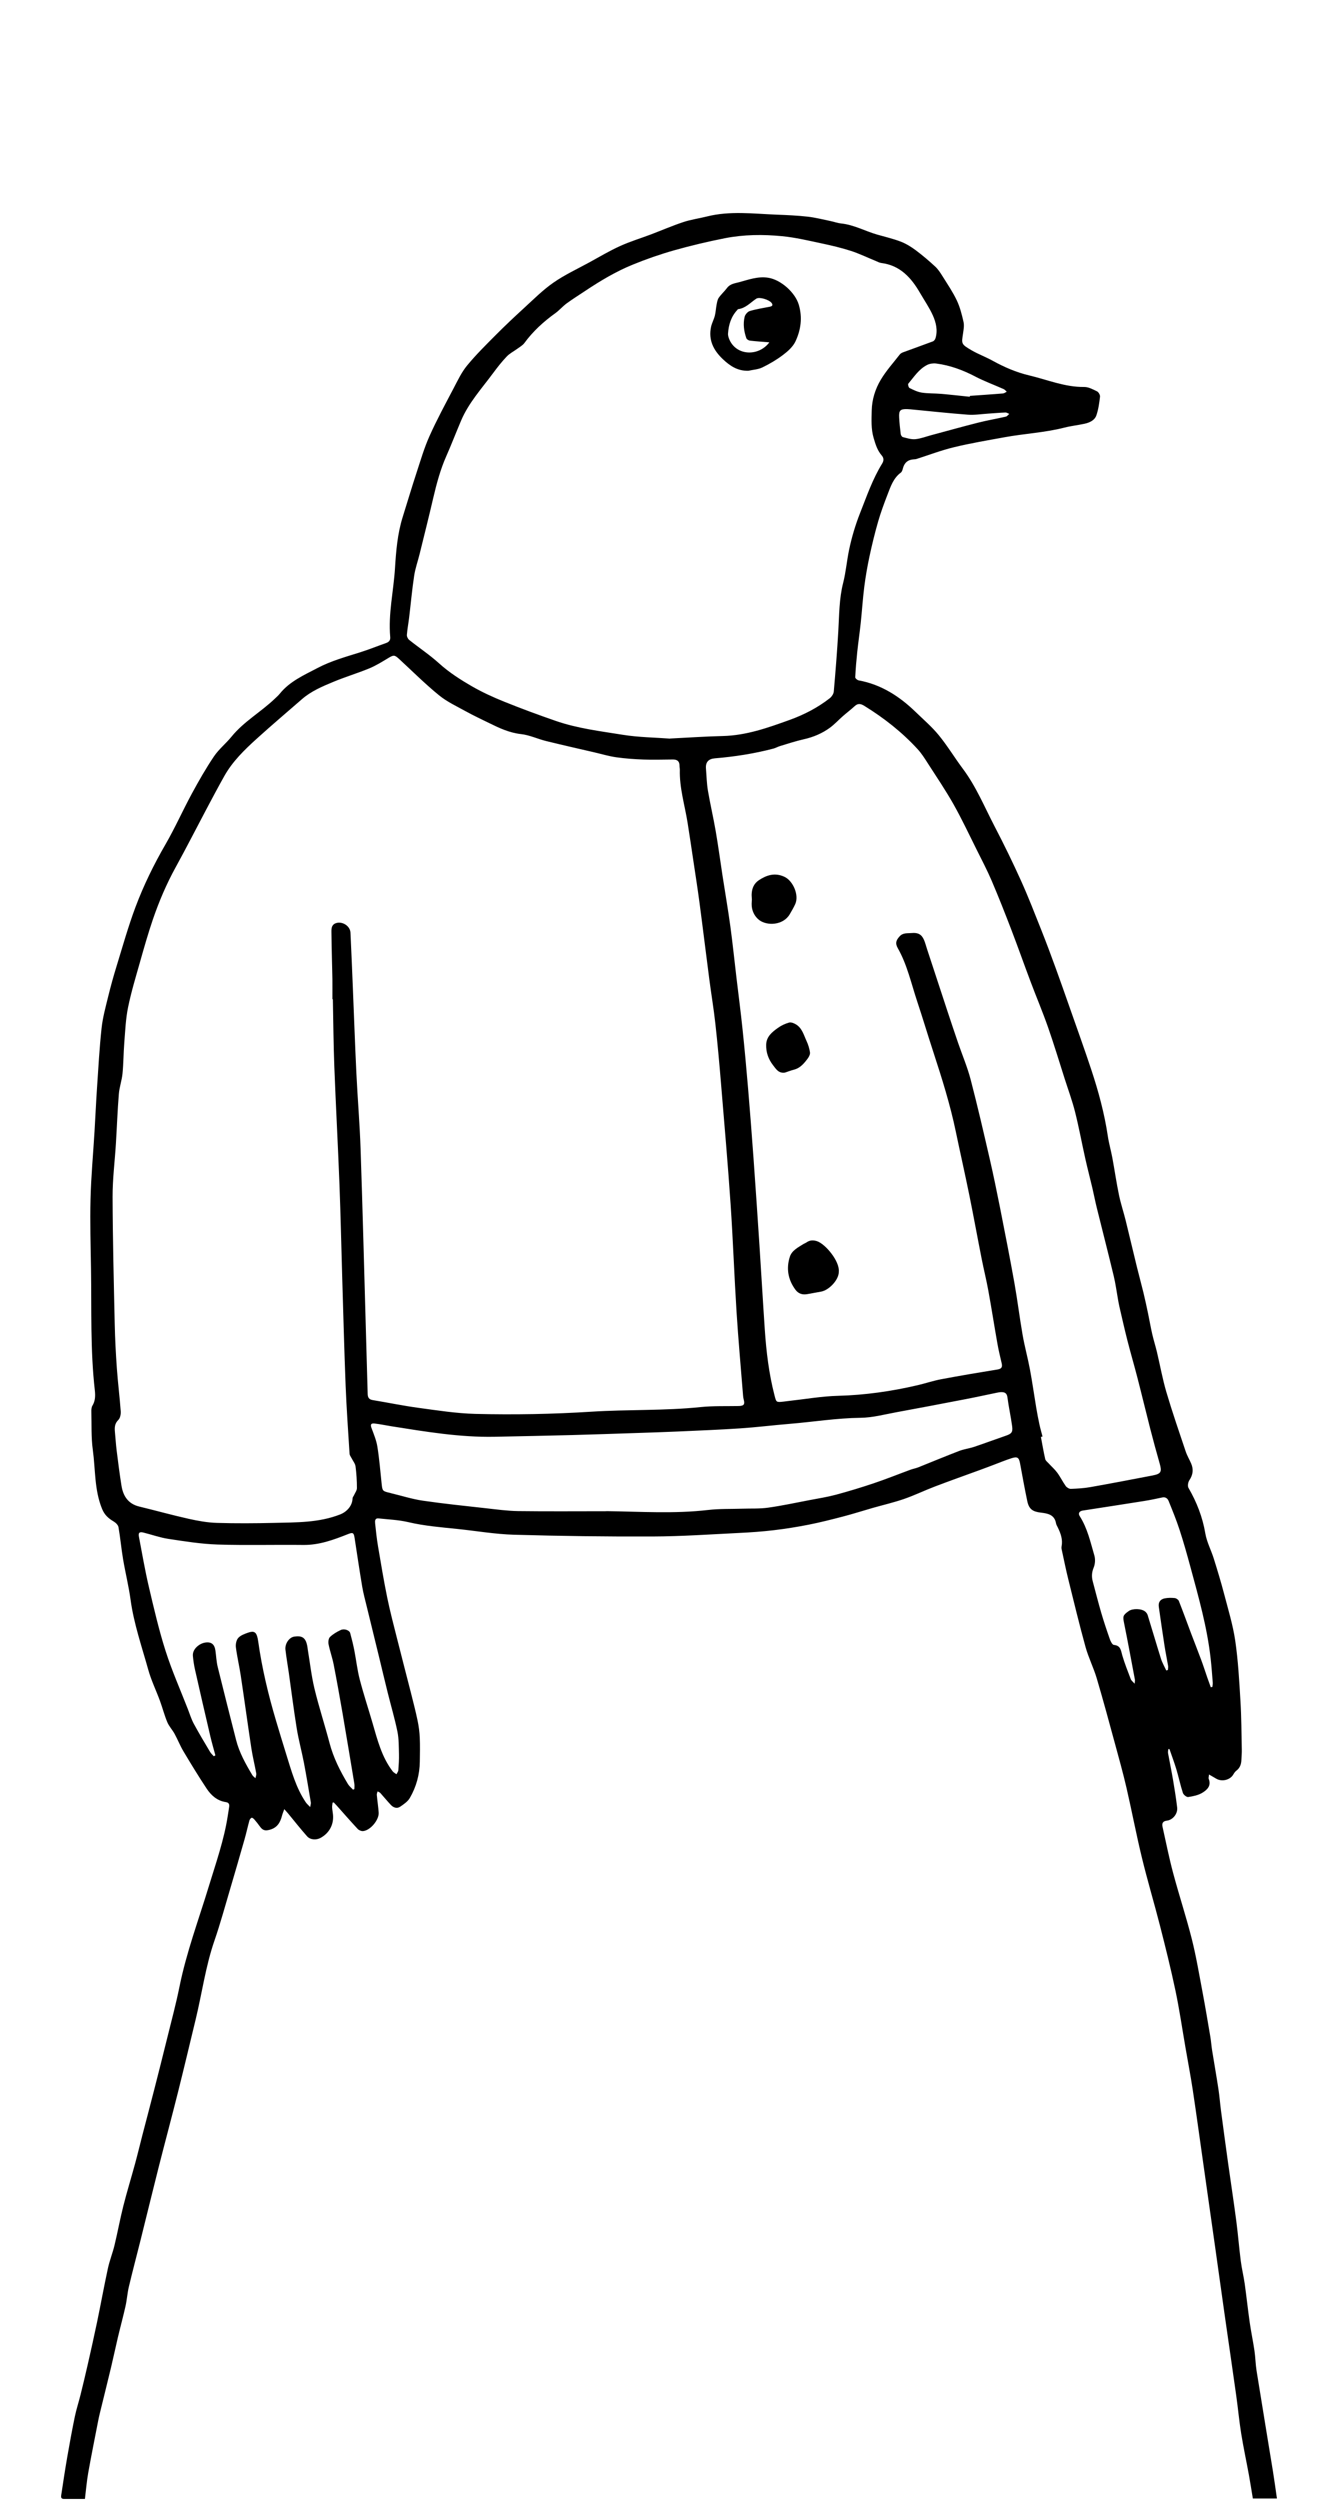 <?xml version="1.0" encoding="UTF-8"?> <svg xmlns="http://www.w3.org/2000/svg" width="494" height="937" viewBox="0 0 494 937" fill="none"><g clip-path="url(#clip0_56_1762)"><path d="M124.65 675.72C124.59 676.28 124.45 676.85 124.48 677.41C124.53 678.29 124.71 679.17 124.8 680.05C125.19 683.77 123.47 687.03 120.17 688.85C118.56 689.74 116.32 689.64 115.09 688.25C112.6 685.45 110.29 682.49 107.9 679.6C107.57 679.2 107.2 678.82 106.55 678.08C106.18 679.15 105.88 679.82 105.7 680.53C105.07 683.03 103.95 685 101.22 685.78C99.42 686.29 98.49 686.11 97.39 684.55C96.75 683.65 96.05 682.78 95.33 681.95C95.06 681.64 94.52 681.21 94.31 681.31C93.94 681.48 93.58 681.96 93.47 682.38C92.82 684.73 92.31 687.11 91.64 689.45C89.88 695.64 88.09 701.81 86.27 707.98C84.35 714.46 82.58 721 80.37 727.39C77.06 736.98 75.73 747.01 73.36 756.8C71.17 765.85 69.03 774.91 66.77 783.94C64.4 793.4 61.87 802.82 59.47 812.27C57.16 821.41 54.94 830.57 52.66 839.71C51.21 845.52 49.67 851.3 48.29 857.13C47.73 859.5 47.58 861.97 47.05 864.35C46.18 868.24 45.13 872.08 44.21 875.96C43.33 879.68 42.55 883.43 41.66 887.15C40.27 892.97 38.82 898.78 37.4 904.59C37.19 905.45 37 906.31 36.83 907.18C35.57 913.7 34.24 920.22 33.08 926.76C32.51 929.97 32.25 933.23 31.83 936.62C29.1 936.62 26.51 936.62 23.91 936.62C22.77 936.62 22.85 935.79 22.96 935.1C23.68 930.34 24.4 925.58 25.22 920.83C26.09 915.81 27.01 910.79 28.04 905.8C28.61 903.04 29.5 900.34 30.18 897.6C31.11 893.84 32.02 890.08 32.87 886.3C34.07 881.01 35.26 875.71 36.37 870.4C37.77 863.66 39 856.89 40.45 850.17C41.08 847.25 42.22 844.45 42.92 841.54C44.1 836.63 45 831.66 46.24 826.77C47.57 821.5 49.17 816.31 50.6 811.06C51.59 807.42 52.47 803.75 53.41 800.1C54.86 794.52 56.34 788.94 57.77 783.35C59.45 776.8 61.1 770.24 62.72 763.67C64.29 757.32 65.99 750.99 67.28 744.59C69.87 731.77 74.45 719.55 78.24 707.09C80.92 698.29 84 689.6 85.39 680.45C85.56 679.35 85.75 678.26 85.9 677.16C86.03 676.19 85.72 675.6 84.63 675.44C81.41 674.97 79.14 672.92 77.45 670.38C74.43 665.82 71.58 661.15 68.78 656.45C67.51 654.32 66.6 651.99 65.41 649.81C64.59 648.32 63.35 647.03 62.7 645.48C61.62 642.89 60.92 640.13 59.95 637.49C58.52 633.59 56.68 629.82 55.57 625.84C53.15 617.15 50.17 608.61 48.94 599.6C48.24 594.5 46.99 589.48 46.13 584.4C45.46 580.42 45.1 576.38 44.41 572.4C44.27 571.6 43.4 570.73 42.63 570.28C40.65 569.11 39.19 567.85 38.23 565.48C35.34 558.36 35.8 550.79 34.79 543.44C34.14 538.74 34.36 533.91 34.24 529.14C34.22 528.38 34.26 527.49 34.63 526.88C35.76 525.04 35.76 523.05 35.54 521.07C33.83 505.97 34.35 490.79 34.11 475.64C33.97 466.87 33.71 458.09 33.93 449.32C34.14 440.9 34.93 432.49 35.43 424.07C35.76 418.58 36 413.09 36.37 407.61C36.87 400.2 37.27 392.77 38.07 385.38C38.5 381.38 39.59 377.43 40.55 373.5C41.47 369.73 42.51 365.98 43.65 362.27C45.94 354.81 48.05 347.28 50.78 339.98C53.83 331.85 57.65 324.04 62.02 316.49C65.59 310.32 68.49 303.77 71.89 297.49C74.47 292.72 77.17 288 80.19 283.51C82.03 280.79 84.71 278.65 86.8 276.08C91.4 270.42 97.81 266.86 102.99 261.89C103.63 261.28 104.31 260.7 104.86 260.01C108.61 255.36 113.92 253.05 119.02 250.37C124.11 247.69 129.61 246.19 135.05 244.47C138.31 243.44 141.49 242.15 144.72 241.01C145.82 240.62 146.37 239.94 146.26 238.77C145.47 230.07 147.52 221.56 148.05 212.95C148.45 206.53 148.97 200.1 150.9 193.9C152.65 188.3 154.32 182.67 156.15 177.1C157.65 172.52 159.01 167.85 160.97 163.47C163.7 157.37 166.89 151.48 170 145.56C171.54 142.62 172.99 139.53 175.07 137C178.39 132.96 182.14 129.26 185.83 125.55C189.22 122.14 192.72 118.84 196.26 115.6C199.88 112.29 203.38 108.76 207.38 105.97C211.57 103.04 216.29 100.86 220.8 98.39C224.63 96.29 228.4 94.05 232.37 92.24C236.15 90.52 240.15 89.31 244.04 87.84C248.07 86.31 252.03 84.59 256.11 83.24C258.97 82.29 262.01 81.88 264.95 81.14C273.58 78.97 282.29 80.11 290.97 80.45C294.91 80.6 298.85 80.77 302.76 81.21C305.67 81.54 308.53 82.29 311.4 82.88C312.7 83.15 313.97 83.63 315.28 83.76C320.05 84.25 324.22 86.61 328.73 87.91C331.7 88.77 334.73 89.46 337.6 90.56C339.58 91.32 341.46 92.48 343.17 93.75C345.73 95.66 348.18 97.74 350.53 99.92C351.64 100.95 352.5 102.29 353.31 103.6C355.16 106.55 357.13 109.46 358.62 112.59C359.81 115.1 360.51 117.89 361.13 120.62C361.44 121.97 361.18 123.48 360.97 124.89C360.39 128.83 360.11 128.95 364.19 131.31C366.72 132.78 369.51 133.8 372.08 135.22C376.42 137.62 380.92 139.56 385.75 140.71C392.58 142.32 399.13 145.13 406.35 145.04C407.96 145.02 409.65 145.93 411.17 146.68C411.76 146.97 412.37 148.04 412.3 148.68C412.02 151.03 411.7 153.43 410.94 155.66C410.3 157.55 408.41 158.4 406.52 158.82C404.03 159.37 401.47 159.63 399 160.26C391.6 162.16 383.95 162.52 376.47 163.89C370.15 165.05 363.81 166.11 357.57 167.62C352.79 168.77 348.17 170.55 343.47 172.04C343.16 172.14 342.82 172.15 342.49 172.17C340.31 172.28 338.94 173.45 338.41 175.57C338.27 176.13 338.06 176.83 337.64 177.14C334.83 179.21 333.82 182.36 332.65 185.38C331.35 188.73 330.1 192.12 329.11 195.57C327.88 199.82 326.84 204.14 325.91 208.47C325.1 212.26 324.43 216.09 323.94 219.93C323.37 224.44 323.09 228.98 322.61 233.51C322.22 237.15 321.69 240.77 321.3 244.41C320.97 247.55 320.7 250.7 320.55 253.85C320.53 254.23 321.33 254.92 321.83 255.01C330.31 256.56 337.17 261.01 343.23 266.89C346.16 269.73 349.3 272.42 351.87 275.57C355.12 279.54 357.78 283.98 360.86 288.1C365.88 294.81 369.03 302.53 372.86 309.88C376.34 316.56 379.64 323.34 382.74 330.21C385.51 336.36 387.94 342.67 390.44 348.95C392.26 353.53 393.97 358.15 395.66 362.78C397.48 367.77 399.23 372.79 400.99 377.8C403.7 385.53 406.48 393.23 409.05 401C411.73 409.11 413.96 417.34 415.22 425.81C415.63 428.55 416.41 431.23 416.92 433.96C417.78 438.59 418.44 443.26 419.4 447.88C420.07 451.12 421.14 454.29 421.93 457.51C423.35 463.26 424.69 469.03 426.1 474.78C426.89 478.01 427.78 481.21 428.56 484.43C429.2 487.07 429.76 489.73 430.32 492.38C430.86 494.93 431.29 497.49 431.87 500.03C432.39 502.28 433.09 504.49 433.63 506.74C434.82 511.75 435.72 516.84 437.17 521.77C439.38 529.24 441.92 536.61 444.4 543.99C444.92 545.55 445.79 547 446.45 548.52C447.4 550.73 447.15 552.77 445.78 554.82C445.29 555.55 445.06 557 445.46 557.68C448.54 563.01 450.73 568.59 451.76 574.71C452.3 577.93 453.93 580.96 454.92 584.12C456.29 588.5 457.63 592.9 458.79 597.34C460.32 603.18 462.1 609 462.98 614.95C464.07 622.4 464.48 629.96 464.93 637.48C465.3 643.57 465.31 649.69 465.44 655.8C465.47 657.07 465.34 658.35 465.29 659.62C465.23 661.24 464.76 662.64 463.39 663.68C462.92 664.03 462.55 664.58 462.25 665.1C461.06 667.17 457.96 667.93 455.83 666.65C455.04 666.17 454.24 665.72 453.15 665.09C453.09 665.86 452.9 666.38 453.05 666.76C454.09 669.36 452.39 670.89 450.64 671.95C449.1 672.88 447.16 673.27 445.34 673.54C444.74 673.63 443.59 672.69 443.36 672.01C442.42 669.12 441.8 666.12 440.93 663.21C440.16 660.64 439.2 658.12 438.33 655.57C438.19 655.57 438.04 655.57 437.9 655.57C437.86 656.09 437.71 656.62 437.8 657.11C438.41 660.49 439.12 663.86 439.69 667.25C440.27 670.64 440.8 674.04 441.21 677.46C441.49 679.79 439.58 682.15 437.34 682.4C435.83 682.57 435.44 683.42 435.73 684.7C437.02 690.49 438.18 696.32 439.71 702.05C441.91 710.29 444.59 718.41 446.68 726.67C448.33 733.22 449.44 739.9 450.7 746.55C451.75 752.11 452.68 757.69 453.63 763.27C453.93 765.02 454.04 766.8 454.32 768.55C455.09 773.37 455.95 778.17 456.68 782.99C457.09 785.67 457.29 788.39 457.64 791.08C458.5 797.6 459.38 804.13 460.29 810.64C461.31 817.95 462.43 825.24 463.39 832.56C464.04 837.51 464.42 842.5 465.06 847.45C465.42 850.3 466.12 853.11 466.53 855.97C467.21 860.8 467.72 865.65 468.41 870.48C468.92 874.04 469.67 877.56 470.19 881.11C470.55 883.58 470.58 886.09 470.97 888.55C472.98 901.14 475.08 913.73 477.12 926.32C477.66 929.64 478.1 932.98 478.61 936.46H469.58C469.09 933.54 468.64 930.59 468.11 927.66C467.16 922.48 466.05 917.32 465.21 912.12C464.46 907.47 464.04 902.76 463.38 898.09C461.95 887.87 460.45 877.67 458.99 867.45C457.85 859.43 456.75 851.4 455.61 843.38C454.12 832.83 452.62 822.29 451.12 811.74C449.78 802.29 448.49 792.83 447.07 783.4C446.26 778.03 445.23 772.69 444.31 767.34C443.08 760.24 442.05 753.09 440.56 746.04C438.85 737.91 436.83 729.83 434.78 721.78C432.6 713.25 430.06 704.81 427.99 696.25C425.88 687.58 424.23 678.79 422.22 670.1C420.94 664.54 419.4 659.04 417.9 653.53C415.67 645.34 413.47 637.15 411.06 629.02C409.88 625.05 407.97 621.29 406.87 617.31C404.54 608.88 402.49 600.36 400.39 591.87C399.55 588.48 398.86 585.05 398.12 581.63C397.98 580.98 397.76 580.28 397.88 579.67C398.41 577.05 397.57 574.75 396.46 572.48C396.22 571.98 395.9 571.48 395.81 570.95C395.25 567.68 392.67 567.24 390.11 566.94C387.03 566.58 385.66 565.63 385.03 562.61C384.05 557.94 383.21 553.25 382.34 548.56C381.92 546.3 381.36 545.84 379.18 546.54C376.92 547.26 374.72 548.18 372.5 549.01C370.74 549.67 368.99 550.35 367.22 550.99C361.61 553.04 355.98 555.03 350.4 557.16C346.52 558.64 342.77 560.46 338.86 561.82C335.04 563.14 331.08 564.05 327.19 565.16C323.47 566.23 319.77 567.41 316.03 568.39C311.75 569.51 307.45 570.6 303.11 571.46C298.77 572.32 294.38 573.02 289.98 573.54C285.69 574.05 281.37 574.35 277.05 574.56C266.24 575.09 255.43 575.85 244.61 575.89C227.29 575.96 209.97 575.72 192.66 575.23C185.58 575.03 178.54 573.8 171.47 573.07C165.29 572.43 159.12 571.94 153.03 570.51C149.4 569.66 145.61 569.51 141.88 569.11C140.53 568.97 140.51 570.07 140.6 570.94C140.9 573.81 141.2 576.68 141.68 579.53C142.77 585.98 143.84 592.45 145.15 598.86C146.19 603.96 147.53 609.01 148.8 614.07C150.51 620.89 152.3 627.7 154.03 634.52C154.9 637.96 155.79 641.4 156.51 644.87C156.95 646.97 157.24 649.13 157.33 651.28C157.47 654.27 157.39 657.28 157.35 660.27C157.29 665.13 156.03 669.72 153.61 673.89C152.83 675.24 151.33 676.26 149.98 677.17C148.78 677.98 147.46 677.52 146.51 676.51C145.14 675.07 143.9 673.52 142.57 672.05C142.31 671.76 141.88 671.63 141.52 671.43C141.41 671.87 141.19 672.32 141.23 672.75C141.43 674.96 141.78 677.15 141.93 679.36C142.12 682.11 138.81 686.07 136.08 686.31C135.42 686.37 134.51 685.99 134.06 685.5C131.39 682.63 128.81 679.67 126.2 676.74C125.84 676.34 125.46 675.95 125.09 675.56C124.93 675.59 124.77 675.62 124.61 675.66L124.65 675.72ZM124.75 374.5C124.7 374.5 124.64 374.5 124.59 374.5C124.59 372.06 124.61 369.61 124.59 367.17C124.56 364.73 124.47 362.28 124.42 359.84C124.34 356.29 124.25 352.73 124.22 349.18C124.21 347.82 124.35 346.49 126 345.98C128.36 345.24 131.24 347.08 131.36 349.56C131.7 356.6 131.98 363.65 132.27 370.69C132.71 381.22 133.07 391.76 133.58 402.29C134.03 411.71 134.83 421.12 135.15 430.55C135.92 453.47 136.51 476.39 137.16 499.32C137.38 507.03 137.6 514.75 137.81 522.46C137.84 523.72 138.26 524.53 139.67 524.76C145.4 525.71 151.11 526.89 156.86 527.67C163.95 528.63 171.06 529.76 178.19 529.94C192.72 530.31 207.26 530.03 221.79 529.11C235.35 528.25 248.98 528.79 262.54 527.39C267.27 526.9 272.08 527.08 276.85 526.99C278.8 526.95 279.25 526.4 278.76 524.6C278.61 524.07 278.54 523.51 278.5 522.96C277.67 512.57 276.73 502.18 276.07 491.78C275.22 478.33 274.75 464.85 273.84 451.4C272.82 436.4 271.52 421.41 270.27 406.42C269.64 398.84 268.97 391.27 268.13 383.71C267.52 378.14 266.58 372.61 265.86 367.06C264.61 357.49 263.45 347.91 262.18 338.35C261.49 333.12 260.67 327.91 259.89 322.7C259.18 317.93 258.47 313.16 257.72 308.4C256.67 301.79 254.63 295.32 254.81 288.52C254.82 288.02 254.68 287.52 254.69 287.03C254.71 285.33 253.83 284.65 252.2 284.66C248.54 284.69 244.87 284.81 241.21 284.68C237.78 284.56 234.35 284.31 230.95 283.83C228.17 283.43 225.44 282.61 222.69 281.97C216.7 280.58 210.7 279.23 204.73 277.76C201.56 276.98 198.51 275.51 195.31 275.15C190.98 274.67 187.23 272.93 183.46 271.07C180.53 269.63 177.56 268.25 174.7 266.67C171.24 264.76 167.57 263.06 164.54 260.59C159.36 256.37 154.61 251.62 149.69 247.08C147.85 245.38 147.57 245.42 145.42 246.71C143.15 248.08 140.87 249.5 138.43 250.51C133.99 252.34 129.36 253.72 124.93 255.57C120.8 257.29 116.64 259.04 113.19 262.04C107.52 266.98 101.78 271.84 96.21 276.89C91.62 281.05 87.15 285.39 84.07 290.88C81.77 294.98 79.57 299.13 77.37 303.28C73.53 310.52 69.82 317.83 65.87 325C62.41 331.29 59.61 337.85 57.3 344.61C55.51 349.85 54 355.19 52.49 360.52C50.89 366.17 49.17 371.82 48 377.56C47.12 381.87 46.94 386.34 46.59 390.75C46.28 394.62 46.3 398.52 45.92 402.38C45.67 404.96 44.74 407.48 44.54 410.06C44.04 416.25 43.82 422.47 43.44 428.67C43.03 435.32 42.18 441.96 42.2 448.61C42.25 464.49 42.65 480.37 43 496.24C43.12 501.79 43.41 507.34 43.8 512.87C44.18 518.24 44.86 523.58 45.25 528.95C45.33 530.03 45.06 531.5 44.36 532.19C42.95 533.58 42.92 535.07 43.08 536.77C43.31 539.09 43.44 541.42 43.73 543.73C44.28 548.12 44.83 552.52 45.54 556.89C46.17 560.77 48.06 563.67 52.2 564.67C58.39 566.17 64.53 567.88 70.74 569.27C74.19 570.04 77.73 570.68 81.26 570.79C88.41 571.01 95.58 570.96 102.74 570.79C111.09 570.58 119.51 570.77 127.52 567.61C130.07 566.6 132.08 564.33 132.14 561.58C132.14 561.2 132.5 560.83 132.67 560.45C133.07 559.55 133.79 558.64 133.78 557.73C133.78 555.02 133.61 552.29 133.26 549.6C133.12 548.56 132.31 547.61 131.82 546.62C131.53 546.05 131.06 545.48 131.02 544.89C130.49 536.42 129.89 527.95 129.55 519.47C129.03 506.21 128.69 492.95 128.29 479.69C127.93 467.71 127.69 455.73 127.23 443.75C126.67 429.11 125.87 414.48 125.31 399.84C124.99 391.41 124.93 382.96 124.76 374.53L124.75 374.5ZM390.72 538.44C390.53 538.48 390.33 538.53 390.14 538.57C390.67 541.34 391.13 544.12 391.76 546.87C391.9 547.48 392.58 547.98 393.05 548.49C394.12 549.66 395.34 550.71 396.27 551.98C397.44 553.57 398.31 555.39 399.46 557C399.85 557.54 400.73 558.06 401.37 558.04C403.79 557.95 406.24 557.81 408.62 557.39C416.42 556.01 424.21 554.52 432 553.02C435.2 552.4 435.55 551.65 434.66 548.55C433.41 544.18 432.22 539.79 431.09 535.39C429.46 529.05 427.95 522.69 426.31 516.36C425.11 511.7 423.75 507.08 422.56 502.41C421.49 498.23 420.56 494.02 419.58 489.82C419.37 488.91 419.21 487.98 419.04 487.05C418.51 484.11 418.13 481.13 417.43 478.23C415.39 469.72 413.2 461.24 411.1 452.74C410.49 450.27 410.01 447.76 409.43 445.28C408.58 441.66 407.63 438.07 406.82 434.44C405.5 428.55 404.41 422.6 402.94 416.74C401.89 412.56 400.38 408.49 399.07 404.38C397 397.9 395.04 391.38 392.79 384.96C390.78 379.22 388.4 373.6 386.26 367.91C383.82 361.44 381.53 354.91 379.05 348.45C376.69 342.29 374.27 336.15 371.68 330.09C369.99 326.14 367.98 322.31 366.06 318.46C363.22 312.77 360.51 306.99 357.39 301.45C354.43 296.21 351.04 291.2 347.78 286.13C346.59 284.27 345.39 282.37 343.9 280.75C338.06 274.4 331.34 269.12 324 264.59C322.62 263.74 321.59 263.52 320.34 264.67C318.93 265.97 317.39 267.13 315.95 268.39C314.3 269.83 312.81 271.48 311.06 272.76C308.14 274.9 304.85 276.28 301.28 277.08C298.27 277.76 295.32 278.74 292.36 279.63C291.51 279.88 290.73 280.36 289.88 280.58C282.67 282.48 275.33 283.61 267.91 284.23C265.51 284.43 264.406 285.71 264.6 288.07C264.83 290.84 264.88 293.63 265.34 296.36C266.2 301.44 267.39 306.46 268.26 311.54C269.21 317.06 269.95 322.62 270.8 328.16C271.78 334.52 272.88 340.87 273.75 347.25C274.62 353.63 275.27 360.03 276.03 366.42C276.8 372.92 277.65 379.4 278.33 385.91C279.1 393.25 279.77 400.6 280.39 407.96C281.12 416.64 281.79 425.32 282.42 434.01C283.21 444.97 283.94 455.92 284.66 466.88C285.35 477.35 285.94 487.82 286.65 498.29C287.21 506.59 288.19 514.84 290.28 522.93C290.97 525.62 290.89 525.64 293.67 525.34C294.28 525.28 294.88 525.18 295.49 525.11C301.72 524.43 307.93 523.32 314.17 523.16C324.27 522.89 334.16 521.47 343.95 519.18C346.91 518.49 349.82 517.5 352.8 516.94C359.82 515.62 366.86 514.44 373.91 513.29C375.41 513.05 375.76 512.37 375.45 511.02C374.89 508.59 374.29 506.16 373.86 503.7C372.68 497.04 371.64 490.36 370.43 483.7C369.71 479.72 368.72 475.79 367.94 471.82C366.37 463.88 364.93 455.92 363.32 447.99C361.7 440 359.89 432.05 358.23 424.07C356.14 414.01 353.06 404.23 349.88 394.48C347.78 388.06 345.85 381.59 343.72 375.18C341.51 368.52 340.02 361.59 336.51 355.39C335.48 353.57 335.81 352.45 337.22 350.92C338.5 349.53 340.12 349.86 341.7 349.71C344.07 349.49 345.44 350.18 346.37 352.39C346.82 353.46 347.09 354.6 347.46 355.7C349.97 363.33 352.46 370.97 354.98 378.59C356.33 382.69 357.7 386.79 359.1 390.87C360.66 395.43 362.57 399.9 363.79 404.55C366.38 414.47 368.68 424.47 370.98 434.46C372.37 440.5 373.61 446.57 374.82 452.65C376.68 462.06 378.53 471.47 380.22 480.91C381.37 487.35 382.15 493.86 383.28 500.31C384.04 504.67 385.23 508.96 386.04 513.32C386.93 518.06 387.59 522.84 388.39 527.6C388.74 529.68 389.13 531.75 389.57 533.8C389.9 535.34 390.35 536.87 390.74 538.4L390.72 538.44ZM251.11 276.81C257.97 276.47 264.44 276.02 270.92 275.87C279.74 275.66 287.86 272.76 296 269.82C301.41 267.86 306.45 265.26 310.98 261.72C311.72 261.14 312.44 260.08 312.51 259.19C313.17 251.69 313.76 244.17 314.2 236.65C314.56 230.56 314.5 224.47 316.02 218.48C317.04 214.46 317.38 210.28 318.22 206.21C319.21 201.44 320.58 196.81 322.39 192.23C324.88 185.94 327.05 179.56 330.63 173.77C331.29 172.7 331.32 171.68 330.48 170.71C328.83 168.81 328.13 166.5 327.44 164.13C326.45 160.74 326.66 157.31 326.73 153.88C326.81 149.74 328.05 145.82 330.11 142.36C332.12 138.97 334.82 135.99 337.25 132.86C337.54 132.49 338.02 132.22 338.47 132.05C342.2 130.67 345.94 129.36 349.66 127.95C350.08 127.79 350.49 127.24 350.63 126.79C351.54 123.81 350.83 120.88 349.64 118.22C348.34 115.31 346.49 112.65 344.89 109.88C341.57 104.13 337.42 99.46 330.31 98.57C329.61 98.48 328.95 98.11 328.28 97.83C325.16 96.56 322.12 95.07 318.93 94.04C315.31 92.87 311.59 92 307.87 91.21C303 90.18 298.13 89.01 293.19 88.53C286 87.82 278.74 87.89 271.63 89.3C265.28 90.56 258.95 92.05 252.72 93.81C247.45 95.3 242.25 97.11 237.18 99.18C230.88 101.75 225.03 105.24 219.37 109.02C217.03 110.58 214.65 112.06 212.38 113.72C210.88 114.82 209.67 116.29 208.16 117.37C203.73 120.55 199.76 124.18 196.52 128.6C195.87 129.48 194.79 130.05 193.88 130.73C192.56 131.7 191.03 132.46 189.92 133.63C188.06 135.59 186.38 137.73 184.77 139.91C180.54 145.64 175.68 150.94 172.84 157.61C170.95 162.04 169.23 166.55 167.28 170.96C165.05 176 163.64 181.28 162.39 186.62C160.76 193.64 159.01 200.63 157.28 207.63C156.61 210.37 155.64 213.05 155.23 215.82C154.44 221.03 153.97 226.29 153.34 231.52C153.08 233.67 152.67 235.8 152.5 237.95C152.45 238.57 152.87 239.45 153.37 239.85C157.08 242.81 161.07 245.46 164.58 248.64C168.36 252.06 172.59 254.75 176.93 257.26C180.79 259.49 184.89 261.35 189.03 263.02C195.4 265.59 201.85 267.97 208.33 270.21C216.44 273.02 224.97 274.04 233.38 275.4C239.32 276.36 245.41 276.41 251.09 276.84L251.11 276.81ZM227.34 566.39C240.04 566.55 252.74 567.43 265.42 565.95C269.65 565.46 273.96 565.61 278.23 565.47C281.44 565.36 284.7 565.54 287.87 565.09C293.08 564.36 298.23 563.24 303.4 562.26C306.72 561.63 310.08 561.1 313.33 560.23C318.09 558.95 322.82 557.51 327.49 555.94C332.13 554.38 336.67 552.55 341.27 550.86C342.2 550.52 343.2 550.35 344.12 549.99C349.26 547.94 354.36 545.8 359.53 543.82C361.33 543.13 363.29 542.9 365.12 542.29C369.11 540.95 373.05 539.48 377.02 538.11C379.11 537.39 379.67 536.82 379.36 534.57C378.87 530.95 378.07 527.37 377.6 523.75C377.4 522.19 376.61 521.77 375.31 521.78C374.71 521.78 374.1 521.91 373.5 522.03C369.65 522.82 365.8 523.67 361.94 524.41C353.29 526.08 344.64 527.73 335.97 529.32C331.51 530.14 327.03 531.35 322.55 531.4C313.59 531.51 304.77 532.95 295.88 533.68C289.75 534.18 283.63 534.95 277.49 535.36C269.69 535.88 261.87 536.19 254.06 536.54C248.74 536.78 243.41 536.94 238.09 537.12C230.22 537.38 222.34 537.66 214.47 537.87C204.76 538.12 195.06 538.32 185.35 538.51C172.3 538.76 159.49 536.6 146.67 534.57C144.59 534.24 142.53 533.79 140.44 533.55C138.97 533.38 138.76 533.97 139.28 535.33C140.13 537.6 141.08 539.89 141.45 542.25C142.17 546.74 142.53 551.28 143.01 555.81C143.33 558.88 143.31 558.89 146.22 559.56C146.38 559.6 146.54 559.66 146.7 559.7C150.63 560.64 154.51 561.89 158.49 562.47C166.33 563.61 174.23 564.42 182.11 565.3C186.13 565.75 190.17 566.31 194.2 566.37C205.24 566.52 216.29 566.42 227.34 566.42V566.39ZM80.11 658.27C80.32 658.15 80.52 658.04 80.73 657.92C80.09 655.53 79.39 653.16 78.83 650.76C76.88 642.45 74.97 634.13 73.09 625.8C72.71 624.13 72.47 622.42 72.3 620.71C72.03 618.01 74.82 615.97 76.9 615.65C79.23 615.29 80.41 616.3 80.74 618.64C81.03 620.67 81.11 622.75 81.59 624.74C83.83 633.88 86.16 643 88.48 652.12C89.69 656.89 92.07 661.14 94.57 665.32C94.84 665.78 95.35 666.1 95.74 666.48C95.85 665.88 96.15 665.26 96.05 664.7C95.48 661.54 94.69 658.42 94.21 655.25C92.83 646.15 91.59 637.02 90.22 627.91C89.69 624.4 88.86 620.94 88.41 617.42C88.27 616.28 88.57 614.73 89.29 613.92C90.15 612.95 91.63 612.41 92.93 611.95C95.22 611.14 96.07 611.7 96.58 614.07C96.66 614.45 96.73 614.83 96.78 615.22C98.19 625.29 100.55 635.14 103.44 644.87C104.72 649.17 106.02 653.46 107.35 657.74C109.26 663.87 110.95 670.09 114.6 675.51C114.97 676.06 115.5 676.49 116.26 677.3C116.4 676.4 116.58 675.98 116.51 675.59C115.67 670.61 114.86 665.63 113.91 660.68C113.08 656.38 111.92 652.14 111.22 647.83C110.1 640.93 109.24 633.99 108.26 627.07C107.85 624.16 107.33 621.27 106.99 618.35C106.72 616.09 108.38 613.71 110.25 613.42C113.27 612.96 114.56 613.86 115.16 616.87C115.25 617.3 115.28 617.75 115.35 618.19C116.17 623.11 116.71 628.1 117.87 632.93C119.52 639.77 121.72 646.47 123.51 653.28C124.96 658.82 127.5 663.83 130.42 668.69C130.9 669.48 131.68 670.09 132.32 670.79C132.49 670.71 132.66 670.64 132.83 670.56C132.83 669.9 132.92 669.22 132.82 668.58C131.34 659.67 129.87 650.75 128.34 641.85C127.3 635.84 126.23 629.84 125.06 623.86C124.56 621.31 123.66 618.84 123.15 616.29C122.98 615.42 123.12 614.1 123.68 613.56C124.81 612.47 126.25 611.63 127.69 610.95C129.04 610.31 130.97 611.02 131.26 612.1C131.84 614.24 132.37 616.39 132.8 618.55C133.51 622.19 133.91 625.91 134.84 629.5C136.26 634.97 138.04 640.34 139.62 645.77C141.46 652.1 143.06 658.52 147.16 663.89C147.51 664.36 148.12 664.63 148.6 665C148.84 664.5 149.26 664.01 149.3 663.5C149.45 661.51 149.59 659.51 149.54 657.51C149.46 654.69 149.52 651.81 148.97 649.07C147.98 644.19 146.55 639.4 145.35 634.56C144.21 629.99 143.13 625.4 142.02 620.82C140.5 614.58 138.96 608.34 137.45 602.1C136.85 599.62 136.17 597.15 135.75 594.64C134.73 588.57 133.84 582.47 132.9 576.39C132.6 574.42 132.22 574.29 130.42 575C125.04 577.14 119.64 579.13 113.67 579.06C102.96 578.93 92.24 579.25 81.54 578.9C75.36 578.7 69.2 577.7 63.07 576.78C59.91 576.3 56.85 575.18 53.73 574.41C52.24 574.04 51.78 574.52 52.08 576.04C53.28 582.24 54.32 588.48 55.76 594.62C57.66 602.71 59.53 610.84 62.05 618.75C64.43 626.22 67.63 633.42 70.47 640.74C71.17 642.54 71.74 644.42 72.66 646.12C74.58 649.67 76.66 653.13 78.72 656.6C79.09 657.22 79.67 657.73 80.15 658.29L80.11 658.27ZM453.81 632.39C454.01 632.36 454.2 632.33 454.4 632.29C454.46 631.74 454.6 631.19 454.55 630.65C454.32 627.66 454.1 624.67 453.77 621.7C452.47 609.96 449.25 598.65 446.18 587.3C444.92 582.65 443.62 578.01 442.13 573.44C440.93 569.77 439.47 566.18 438.02 562.6C437.65 561.68 436.88 560.99 435.63 561.26C433.37 561.75 431.1 562.23 428.81 562.59C421.15 563.81 413.49 564.98 405.83 566.17C404.55 566.37 404.01 567.21 404.69 568.27C407.59 572.79 408.7 577.97 410.18 583.01C410.58 584.39 410.48 586.19 409.93 587.52C409.2 589.3 409.1 590.93 409.57 592.69C410.61 596.6 411.6 600.52 412.73 604.4C413.71 607.75 414.81 611.06 415.97 614.35C416.26 615.18 416.91 616.48 417.48 616.53C420.1 616.76 420.12 618.65 420.66 620.5C421.54 623.5 422.7 626.42 423.82 629.35C424.03 629.9 424.61 630.31 425.28 631.08C425.33 630.27 425.44 629.89 425.37 629.54C424.05 622.51 422.76 615.48 421.34 608.47C420.81 605.85 420.81 605.44 423.02 603.86C424.52 602.79 427.87 602.86 429.27 604.06C429.67 604.4 430.02 604.9 430.17 605.39C431.85 610.83 433.44 616.3 435.15 621.72C435.63 623.24 436.46 624.65 437.13 626.11C437.33 626.05 437.54 625.99 437.74 625.93C437.77 625.42 437.9 624.9 437.82 624.41C437.4 621.9 436.87 619.4 436.48 616.88C435.72 612.01 435.03 607.12 434.33 602.24C434.08 600.51 434.92 599.4 436.55 599.08C437.78 598.84 439.08 598.84 440.32 598.97C440.88 599.03 441.65 599.56 441.85 600.06C443.45 604.12 444.93 608.23 446.47 612.32C447.7 615.58 448.99 618.82 450.2 622.08C451.02 624.29 451.74 626.54 452.51 628.77C452.93 629.98 453.38 631.18 453.81 632.39ZM363.48 148.71C363.49 148.6 363.51 148.49 363.52 148.38C367.66 148.08 371.81 147.81 375.94 147.47C376.42 147.43 376.88 147.04 377.34 146.81C376.96 146.48 376.63 146.04 376.19 145.84C372.66 144.27 369.02 142.94 365.6 141.16C360.94 138.72 356.11 136.92 350.9 136.25C349.81 136.11 348.52 136.28 347.55 136.76C344.43 138.31 342.59 141.25 340.43 143.82C340.22 144.07 340.55 145.25 340.9 145.43C342.36 146.15 343.89 146.9 345.46 147.15C347.8 147.52 350.21 147.41 352.58 147.61C356.21 147.92 359.83 148.34 363.45 148.71H363.48ZM341.18 153.41C340.62 153.38 340.34 153.35 340.07 153.34C337.47 153.26 336.88 153.79 337.01 156.39C337.11 158.49 337.34 160.59 337.6 162.68C337.65 163.1 338.04 163.74 338.39 163.83C339.92 164.21 341.53 164.75 343.05 164.61C345.06 164.42 347.02 163.65 349 163.12C354.88 161.54 360.74 159.9 366.64 158.41C370.07 157.54 373.56 156.95 377.01 156.16C377.48 156.05 377.86 155.49 378.28 155.14C377.8 154.95 377.32 154.59 376.85 154.61C374.69 154.69 372.54 154.89 370.38 155.03C367.84 155.19 365.28 155.62 362.76 155.43C355.47 154.88 348.2 154.08 341.2 153.41H341.18Z" fill="black"></path><path d="M314.389 476.75C314.389 479.65 310.789 483.6 307.689 484.12C305.999 484.41 304.319 484.72 302.639 485.04C300.789 485.39 299.249 484.93 298.099 483.35C295.349 479.59 294.639 475.42 296.039 471.05C296.799 468.68 299.109 467.55 301.119 466.28C301.489 466.05 301.929 465.92 302.289 465.66C303.539 464.77 304.879 464.76 306.259 465.22C309.399 466.28 314.829 472.77 314.389 476.74V476.75Z" fill="black"></path><path d="M281.809 337.1C281.779 336.33 281.699 335.72 281.729 335.11C281.829 332.96 282.599 331.11 284.459 329.89C287.399 327.96 290.429 327 293.949 328.6C297.259 330.11 299.579 335.51 298.059 338.87C297.469 340.18 296.729 341.42 296.009 342.66C293.519 346.91 287.459 347.04 284.579 344.86C282.819 343.53 281.669 341.26 281.729 338.76C281.739 338.15 281.789 337.54 281.819 337.1H281.809Z" fill="black"></path><path d="M294.21 402.02C291.82 402.38 290.87 400.69 289.74 399.24C287.97 396.96 287.08 394.38 287.17 391.52C287.26 388.51 289.41 386.8 291.58 385.26C292.82 384.37 294.28 383.69 295.74 383.27C296.47 383.06 297.52 383.48 298.26 383.91C300.64 385.29 301.25 387.91 302.3 390.18C302.92 391.52 303.38 392.99 303.59 394.44C303.69 395.16 303.23 396.09 302.75 396.73C301.4 398.54 299.98 400.3 297.61 400.91C296.46 401.21 295.34 401.64 294.21 402.02Z" fill="black"></path><path d="M280.5 138.96C276.49 139.09 273.6 137.16 270.88 134.57C267.4 131.25 265.48 127.43 266.5 122.55C266.8 121.11 267.56 119.78 267.93 118.34C268.27 116.99 268.32 115.56 268.59 114.18C268.76 113.29 268.91 112.31 269.4 111.6C270.31 110.29 271.55 109.21 272.5 107.93C273.65 106.38 275.42 106.2 277.03 105.77C280.59 104.82 284.07 103.5 287.92 104.1C292.67 104.83 298.07 109.64 299.41 114.26C300.81 119.05 300.17 123.65 298.15 127.96C297.22 129.95 295.32 131.64 293.52 133.01C291.12 134.83 288.47 136.39 285.76 137.71C284.18 138.48 282.26 138.57 280.5 138.97V138.96ZM288.36 128.31C285.85 128.1 283.45 127.95 281.06 127.67C280.57 127.61 279.87 127.17 279.73 126.74C278.83 124.14 278.45 121.42 279.1 118.73C279.31 117.88 280.23 116.81 281.04 116.57C283.49 115.84 286.04 115.46 288.56 114.96C289.56 114.76 289.79 114.27 289.14 113.47C288.21 112.33 284.63 111.18 283.46 111.95C281.26 113.41 279.47 115.54 276.62 115.88C276.54 115.88 276.47 116.04 276.4 116.12C274.04 118.62 273.09 121.69 272.87 125.02C272.82 125.8 273.11 126.67 273.44 127.41C276.2 133.46 284.44 133.59 288.37 128.3L288.36 128.31Z" fill="black"></path></g><defs><clipPath id="clip0_56_1762"><rect width="494" height="937" fill="white"></rect></clipPath></defs></svg> 